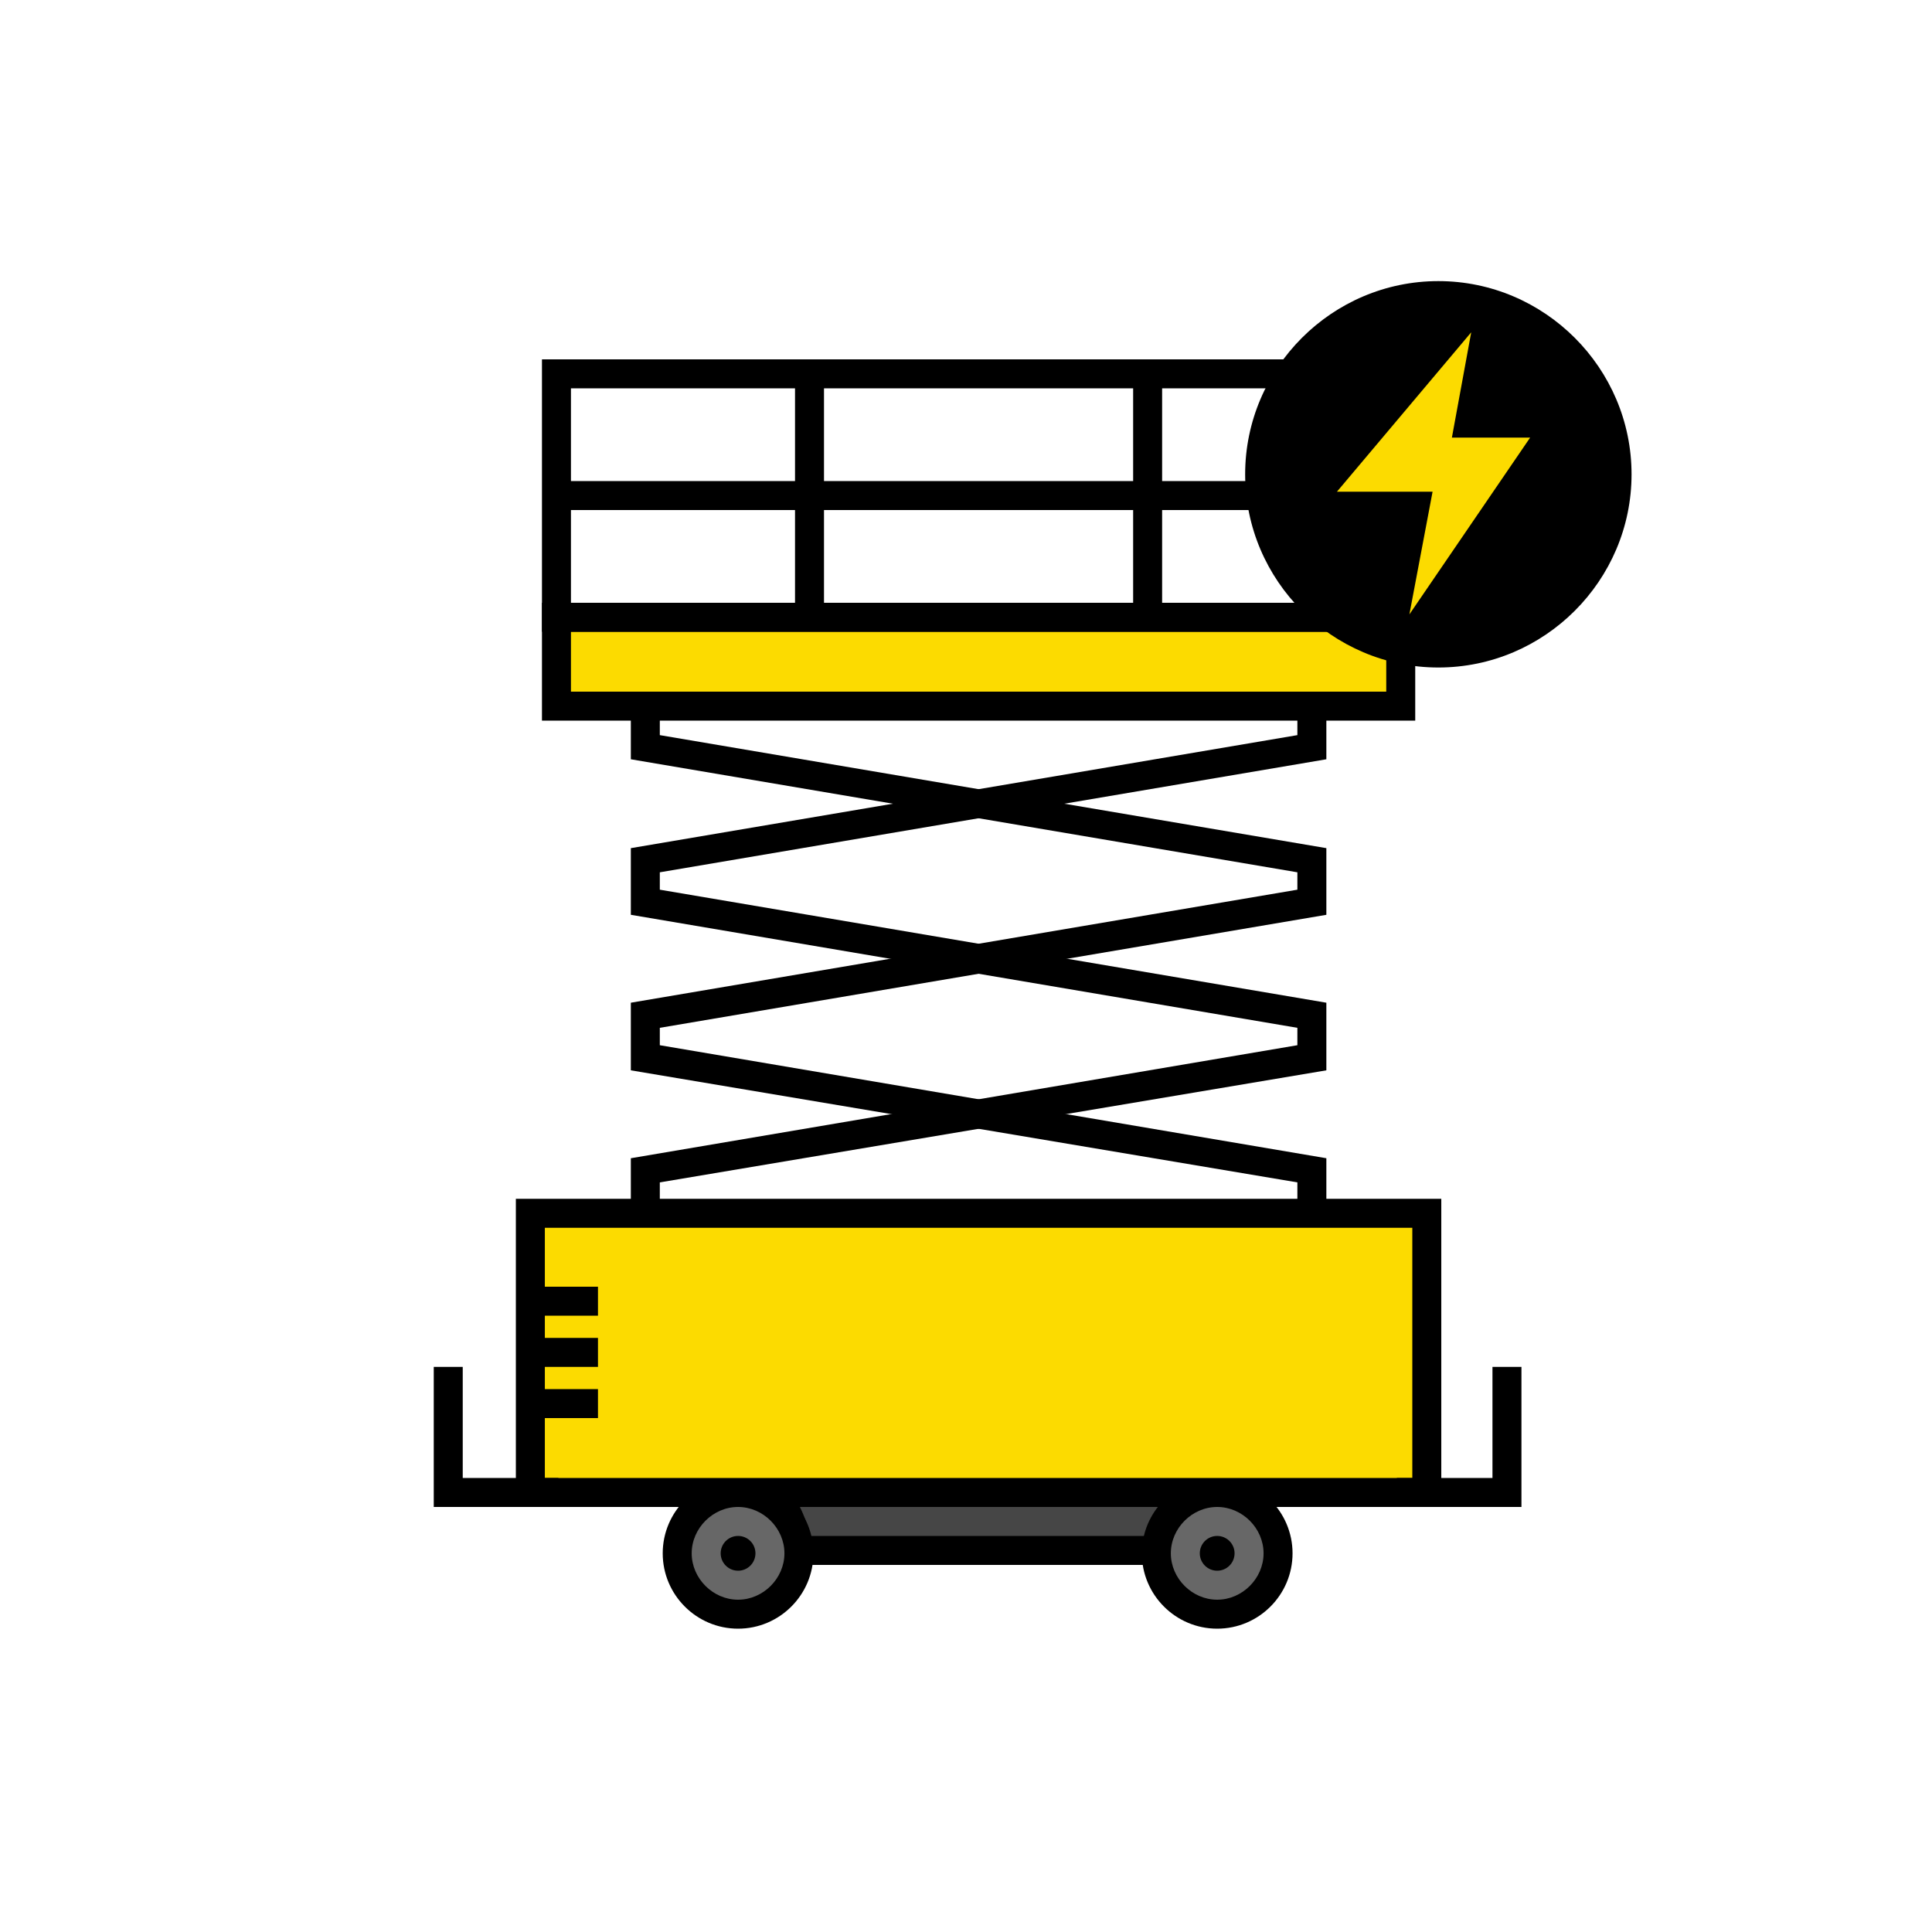 <svg width="96" height="96" viewBox="0 0 96 96" fill="none" xmlns="http://www.w3.org/2000/svg">
<path d="M57.457 77.04H39.697C39.697 77.04 39.265 74.688 38.209 74.16H59.857C58.513 74.16 57.457 77.04 57.457 77.04Z" fill="#464646"/>
<path d="M57.458 77.76H39.121L39.026 77.184C38.882 76.32 38.401 75.024 37.922 74.832L35.185 73.488H59.858V74.928C59.377 74.928 58.562 76.176 58.13 77.328L57.938 77.808H57.41L57.458 77.76ZM40.273 76.32H56.977C57.169 75.936 57.41 75.408 57.745 74.88H39.745C39.986 75.36 40.178 75.936 40.273 76.32Z" fill="black"/>
<path d="M60.483 80.208C62.153 80.208 63.507 78.854 63.507 77.184C63.507 75.514 62.153 74.16 60.483 74.16C58.813 74.16 57.459 75.514 57.459 77.184C57.459 78.854 58.813 80.208 60.483 80.208Z" fill="#676767"/>
<path d="M60.482 80.928C58.418 80.928 56.738 79.248 56.738 77.184C56.738 75.12 58.418 73.44 60.482 73.44C62.546 73.44 64.226 75.12 64.226 77.184C64.226 79.248 62.546 80.928 60.482 80.928ZM60.482 74.88C59.234 74.88 58.178 75.936 58.178 77.184C58.178 78.432 59.234 79.488 60.482 79.488C61.73 79.488 62.786 78.432 62.786 77.184C62.786 75.936 61.73 74.88 60.482 74.88Z" fill="black"/>
<path d="M60.481 78.048C60.958 78.048 61.345 77.661 61.345 77.184C61.345 76.707 60.958 76.32 60.481 76.32C60.004 76.32 59.617 76.707 59.617 77.184C59.617 77.661 60.004 78.048 60.481 78.048Z" fill="black"/>
<path d="M36.674 80.208C38.344 80.208 39.698 78.854 39.698 77.184C39.698 75.514 38.344 74.16 36.674 74.16C35.004 74.16 33.65 75.514 33.65 77.184C33.65 78.854 35.004 80.208 36.674 80.208Z" fill="#676767"/>
<path d="M36.674 80.928C34.61 80.928 32.93 79.248 32.93 77.184C32.93 75.12 34.61 73.44 36.674 73.44C38.738 73.44 40.418 75.12 40.418 77.184C40.418 79.248 38.738 80.928 36.674 80.928ZM36.674 74.88C35.426 74.88 34.37 75.936 34.37 77.184C34.37 78.432 35.426 79.488 36.674 79.488C37.922 79.488 38.978 78.432 38.978 77.184C38.978 75.936 37.922 74.88 36.674 74.88Z" fill="black"/>
<path d="M36.675 78.048C37.152 78.048 37.538 77.661 37.538 77.184C37.538 76.707 37.152 76.32 36.675 76.32C36.197 76.32 35.81 76.707 35.81 77.184C35.81 77.661 36.197 78.048 36.675 78.048Z" fill="black"/>
<path d="M63.505 74.16H26.354V60.288H70.897V74.16H63.458" fill="#FCDB00"/>
<path d="M71.617 74.88H25.633V59.568H71.617V74.88ZM63.457 73.44H70.177V61.008H27.073V73.44H63.457Z" fill="black"/>
<path d="M32.786 60.288H31.346V57.552L64.466 51.936V51.072L31.346 45.456V42.144L64.466 36.528V35.088H65.906V37.728L32.786 43.344V44.208L65.906 49.824V53.184L32.786 58.752V60.288Z" fill="black"/>
<path d="M65.906 60.288H64.466V58.752L31.346 53.184V49.824L64.466 44.208V43.344L31.346 37.728V35.088H32.786V36.528L65.906 42.144V45.456L32.786 51.072V51.936L65.906 57.552V60.288Z" fill="black"/>
<path d="M69.602 30.672H27.65V35.088H69.602V30.672Z" fill="#FCDB00"/>
<path d="M70.322 35.808H26.93V29.952H70.322V35.808ZM28.37 34.368H68.882V31.392H28.37V34.368Z" fill="black"/>
<path d="M70.322 31.392H26.93V17.856H70.322V31.392ZM28.37 29.952H68.882V19.296H28.37V29.952Z" fill="black"/>
<path d="M69.6 23.904H27.648V25.344H69.6V23.904Z" fill="black"/>
<path d="M40.944 18.576H39.504V30.672H40.944V18.576Z" fill="black"/>
<path d="M57.745 18.576H56.305V30.672H57.745V18.576Z" fill="black"/>
<path d="M27.745 74.88H21.553V67.92H22.993V73.44H27.745V74.88Z" fill="black"/>
<path d="M75.6 74.88H69.408V73.44H74.16V67.92H75.6V74.88Z" fill="black"/>
<path d="M29.713 63.936H26.785V65.376H29.713V63.936Z" fill="black"/>
<path d="M29.713 69.024H26.785V70.464H29.713V69.024Z" fill="black"/>
<path d="M29.713 66.48H26.785V67.92H29.713V66.48Z" fill="black"/>
<path d="M71.472 32.496C76.376 32.496 80.352 28.52 80.352 23.616C80.352 18.712 76.376 14.736 71.472 14.736C66.567 14.736 62.592 18.712 62.592 23.616C62.592 28.52 66.567 32.496 71.472 32.496Z" fill="black"/>
<path d="M71.471 33.168C66.191 33.168 61.871 28.848 61.871 23.568C61.871 18.288 66.191 13.968 71.471 13.968C76.751 13.968 81.071 18.288 81.071 23.568C81.071 28.848 76.751 33.168 71.471 33.168ZM71.471 15.456C67.007 15.456 63.311 19.104 63.311 23.616C63.311 28.128 66.959 31.776 71.471 31.776C75.983 31.776 79.631 28.128 79.631 23.616C79.631 19.104 75.983 15.456 71.471 15.456Z" fill="black"/>
<path d="M73.104 16.512L66.432 24.432H71.184L70.032 30.528L76.032 21.744H72.144L73.104 16.512Z" fill="#FCDB00"/>
</svg>
